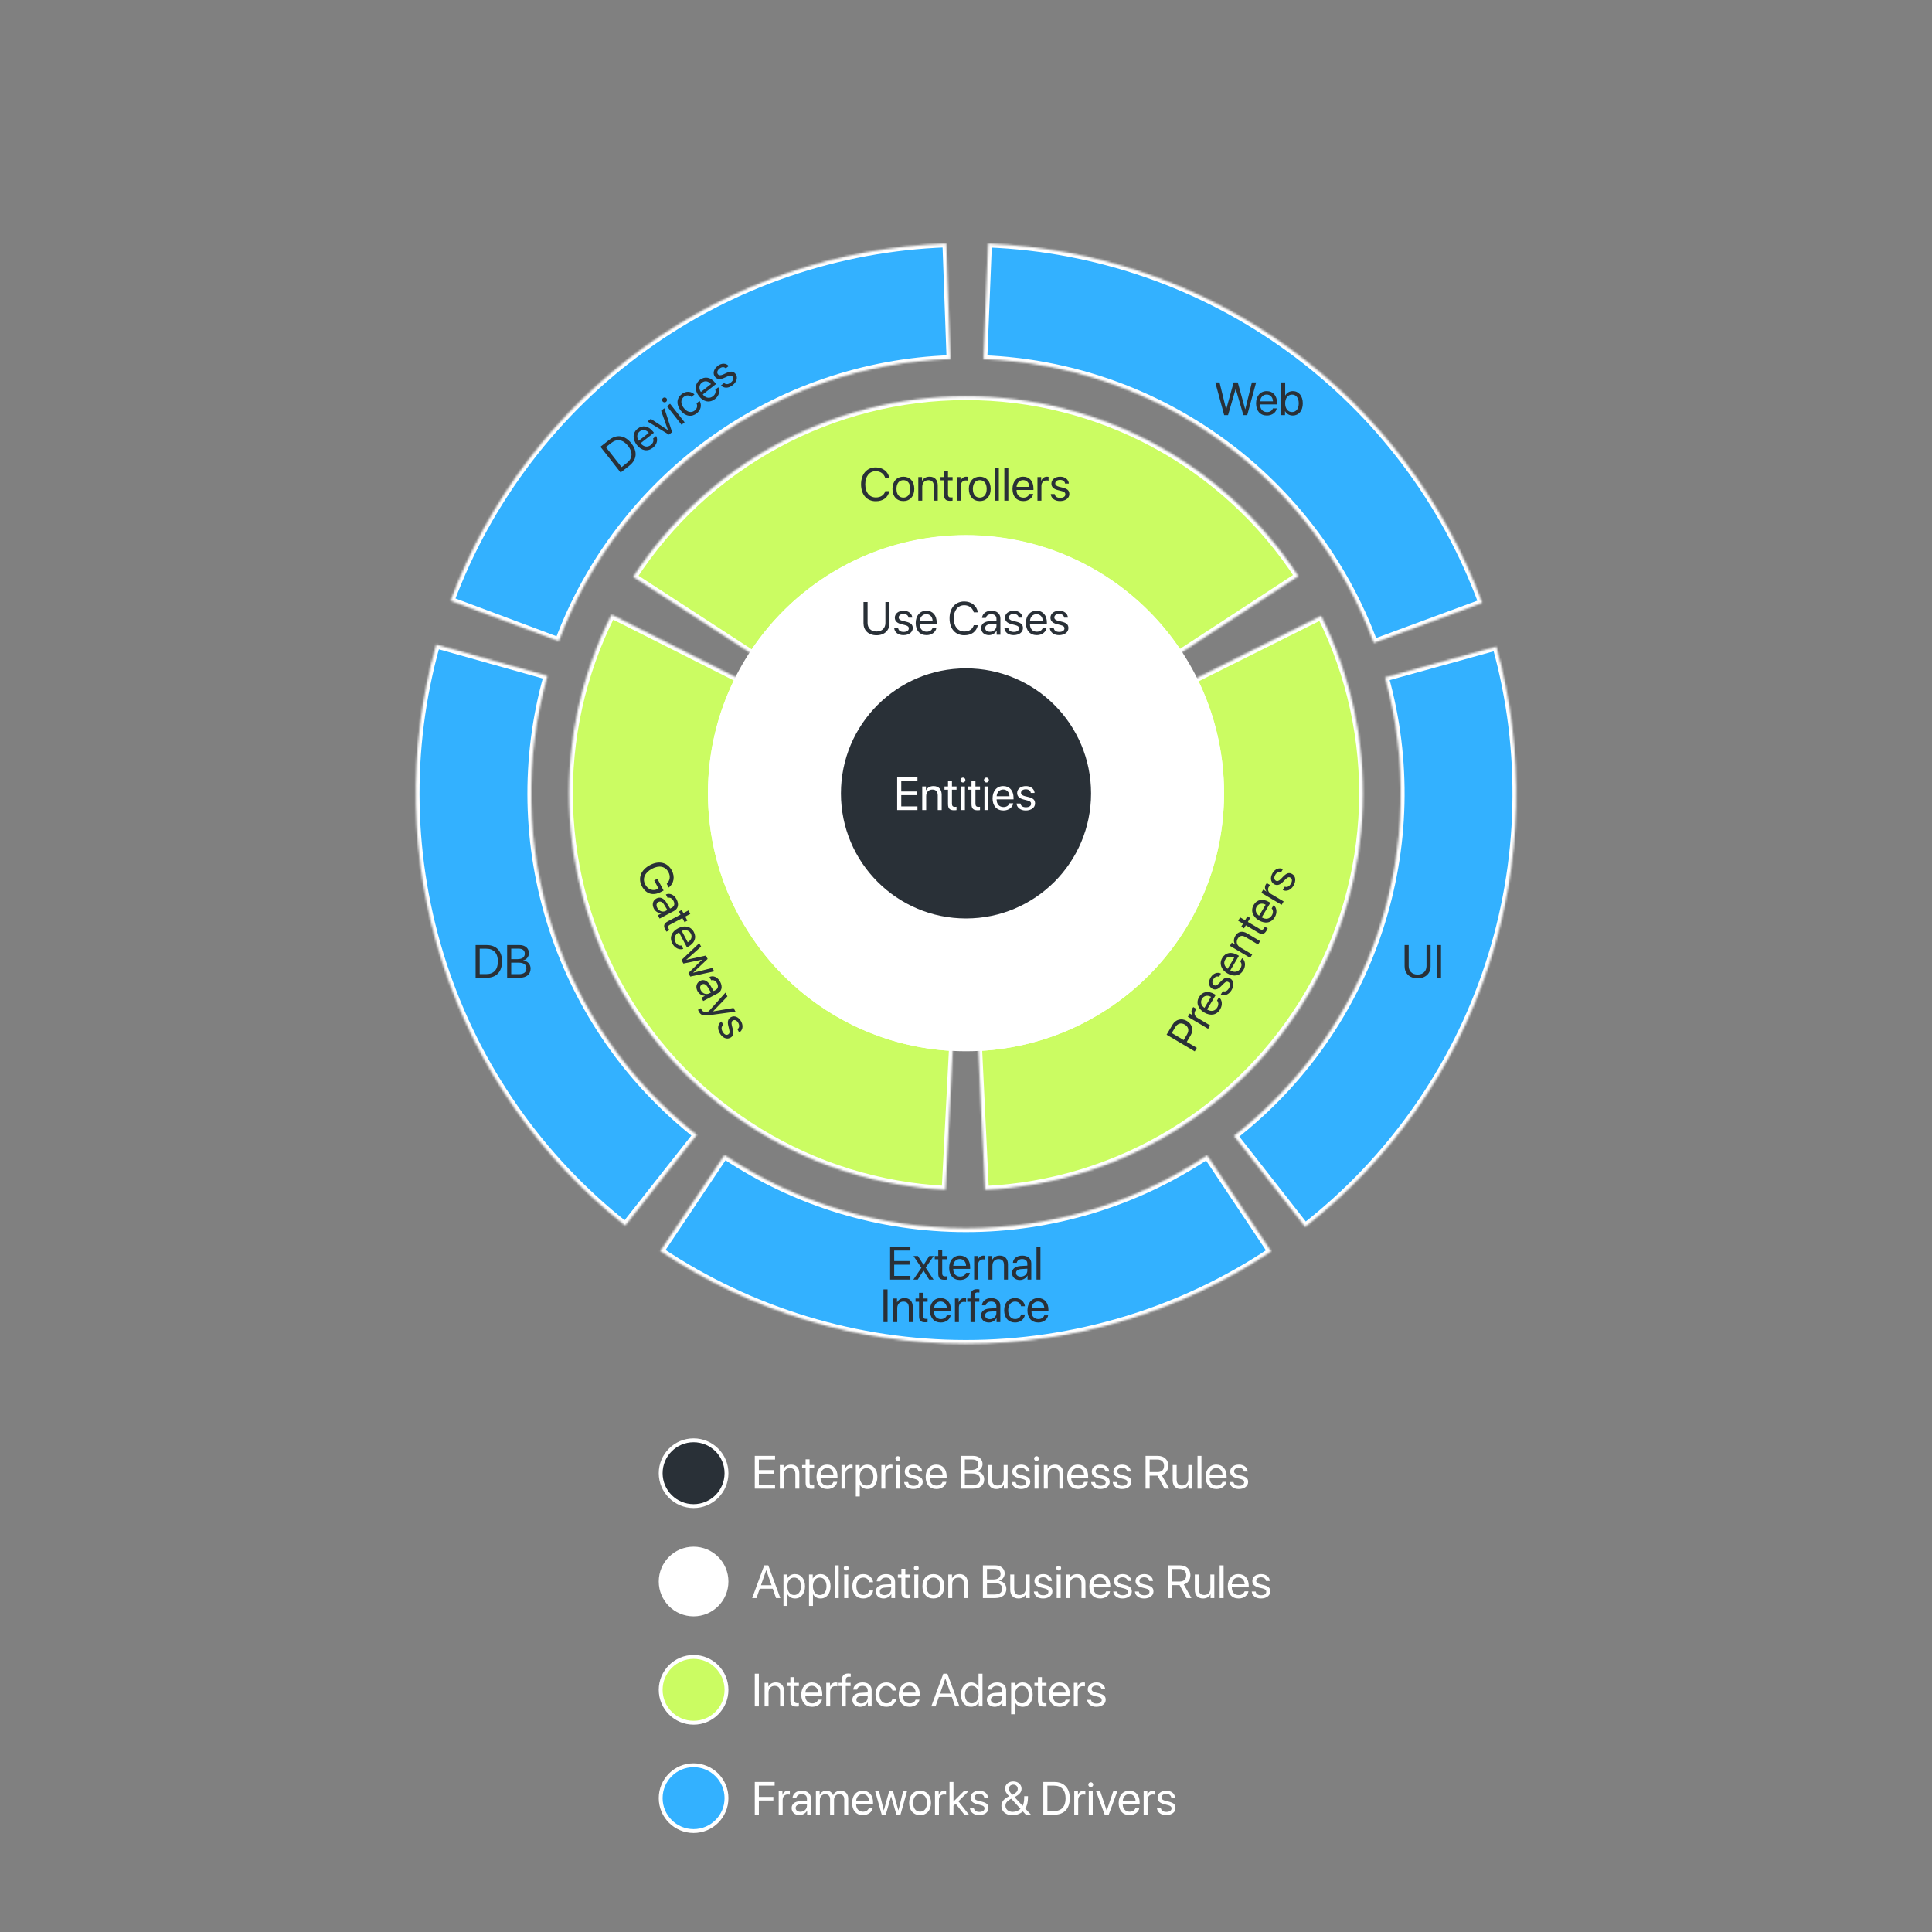 <?xml version="1.0" encoding="UTF-8"?> <svg xmlns="http://www.w3.org/2000/svg" width="1000" height="1000" viewBox="0 0 1000 1000" fill="none"><rect x="0" y="0" width="1000" height="1000" fill="#808080" stroke="none"/><mask id="path-1-inside-1_464_245" fill="white"><path d="M233.186 310.93C252.905 258.204 287.804 212.502 333.476 179.595C379.149 146.687 433.547 128.05 489.804 126.035L491.946 185.836C447.507 187.428 404.535 202.15 368.457 228.145C332.379 254.139 304.811 290.241 289.235 331.891L233.186 310.93Z"></path></mask><path d="M233.186 310.93C252.905 258.204 287.804 212.502 333.476 179.595C379.149 146.687 433.547 128.05 489.804 126.035L491.946 185.836C447.507 187.428 404.535 202.15 368.457 228.145C332.379 254.139 304.811 290.241 289.235 331.891L233.186 310.93Z" fill="#33B1FF" stroke="white" stroke-width="4" mask="url(#path-1-inside-1_464_245)"></path><mask id="path-2-inside-2_464_245" fill="white"><path d="M511.411 126.081C567.659 128.336 621.977 147.206 667.509 180.308C713.04 213.411 747.743 259.261 767.236 312.071L711.099 332.792C695.701 291.076 668.288 254.857 632.321 228.708C596.354 202.56 553.446 187.654 509.014 185.872L511.411 126.081Z"></path></mask><path d="M511.411 126.081C567.659 128.336 621.977 147.206 667.509 180.308C713.04 213.411 747.743 259.261 767.236 312.071L711.099 332.792C695.701 291.076 668.288 254.857 632.321 228.708C596.354 202.56 553.446 187.654 509.014 185.872L511.411 126.081Z" fill="#33B1FF" stroke="white" stroke-width="4" mask="url(#path-2-inside-2_464_245)"></path><mask id="path-3-inside-3_464_245" fill="white"><path d="M774.517 334.649C789.549 388.898 788.17 446.384 770.556 499.85C752.941 553.316 719.88 600.364 675.547 635.055L638.671 587.929C673.691 560.525 699.807 523.36 713.721 481.126C727.636 438.891 728.725 393.481 716.851 350.628L774.517 334.649Z"></path></mask><path d="M774.517 334.649C789.549 388.898 788.17 446.384 770.556 499.85C752.941 553.316 719.88 600.364 675.547 635.055L638.671 587.929C673.691 560.525 699.807 523.36 713.721 481.126C727.636 438.891 728.725 393.481 716.851 350.628L774.517 334.649Z" fill="#33B1FF" stroke="white" stroke-width="4" mask="url(#path-3-inside-3_464_245)"></path><mask id="path-4-inside-4_464_245" fill="white"><path d="M658.013 647.732C611.175 678.958 556.135 695.606 499.842 695.575C443.549 695.544 388.528 678.835 341.724 647.557L374.972 597.805C411.944 622.512 455.407 635.711 499.875 635.736C544.343 635.76 587.821 622.609 624.82 597.943L658.013 647.732Z"></path></mask><path d="M658.013 647.732C611.175 678.958 556.135 695.606 499.842 695.575C443.549 695.544 388.528 678.835 341.724 647.557L374.972 597.805C411.944 622.512 455.407 635.711 499.875 635.736C544.343 635.76 587.821 622.609 624.82 597.943L658.013 647.732Z" fill="#33B1FF" stroke="white" stroke-width="4" mask="url(#path-4-inside-4_464_245)"></path><mask id="path-5-inside-5_464_245" fill="white"><path d="M323.607 634.39C279.405 599.532 246.522 552.36 229.109 498.828C211.697 445.296 210.535 387.805 225.771 333.613L283.377 349.809C271.342 392.617 272.259 438.031 286.014 480.318C299.769 522.605 325.744 559.868 360.661 587.404L323.607 634.39Z"></path></mask><path d="M323.607 634.39C279.405 599.532 246.522 552.36 229.109 498.828C211.697 445.296 210.535 387.805 225.771 333.613L283.377 349.809C271.342 392.617 272.259 438.031 286.014 480.318C299.769 522.605 325.744 559.868 360.661 587.404L323.607 634.39Z" fill="#33B1FF" stroke="white" stroke-width="4" mask="url(#path-5-inside-5_464_245)"></path><mask id="path-6-inside-6_464_245" fill="white"><path d="M316.514 318.066C301.119 348.596 293.585 382.484 294.595 416.66C295.605 450.837 305.126 484.221 322.297 513.789C339.467 543.356 363.744 568.172 392.927 585.987C422.111 603.802 455.278 614.054 489.424 615.814L493.23 541.968C471.37 540.842 450.138 534.279 431.456 522.874C412.773 511.469 397.232 495.583 386.24 476.655C375.248 457.727 369.153 436.355 368.506 414.477C367.86 392.598 372.683 370.904 382.538 351.36L316.514 318.066Z"></path></mask><path d="M316.514 318.066C301.119 348.596 293.585 382.484 294.595 416.66C295.605 450.837 305.126 484.221 322.297 513.789C339.467 543.356 363.744 568.172 392.927 585.987C422.111 603.802 455.278 614.054 489.424 615.814L493.23 541.968C471.37 540.842 450.138 534.279 431.456 522.874C412.773 511.469 397.232 495.583 386.24 476.655C375.248 457.727 369.153 436.355 368.506 414.477C367.86 392.598 372.683 370.904 382.538 351.36L316.514 318.066Z" fill="#CBFC62" stroke="white" stroke-width="4" mask="url(#path-6-inside-6_464_245)"></path><mask id="path-7-inside-7_464_245" fill="white"><path d="M672.041 298.208C653.342 269.583 627.796 246.076 597.717 229.817C567.639 213.558 533.979 205.062 499.788 205.097C465.596 205.132 431.954 213.699 401.91 230.019C371.865 246.34 346.368 269.9 327.728 298.564L389.717 338.875C401.649 320.525 417.972 305.443 437.206 294.995C456.439 284.547 477.976 279.063 499.864 279.041C521.752 279.018 543.3 284.457 562.556 294.866C581.811 305.274 598.165 320.322 610.135 338.647L672.041 298.208Z"></path></mask><path d="M672.041 298.208C653.342 269.583 627.796 246.076 597.717 229.817C567.639 213.558 533.979 205.062 499.788 205.097C465.596 205.132 431.954 213.699 401.91 230.019C371.865 246.34 346.368 269.9 327.728 298.564L389.717 338.875C401.649 320.525 417.972 305.443 437.206 294.995C456.439 284.547 477.976 279.063 499.864 279.041C521.752 279.018 543.3 284.457 562.556 294.866C581.811 305.274 598.165 320.322 610.135 338.647L672.041 298.208Z" fill="#CBFC62" stroke="white" stroke-width="4" mask="url(#path-7-inside-7_464_245)"></path><mask id="path-8-inside-8_464_245" fill="white"><path d="M509.835 615.851C543.987 614.215 577.191 604.083 606.438 586.373C635.686 568.663 660.052 543.935 677.329 514.43C694.607 484.925 704.249 451.576 705.382 417.403C706.515 383.23 699.104 349.315 683.819 318.73L617.675 351.785C627.46 371.364 632.205 393.076 631.479 414.952C630.754 436.828 624.581 458.178 613.521 477.066C602.46 495.954 586.862 511.784 568.139 523.121C549.415 534.459 528.159 540.945 506.296 541.992L509.835 615.851Z"></path></mask><path d="M509.835 615.851C543.987 614.215 577.191 604.083 606.438 586.373C635.686 568.663 660.052 543.935 677.329 514.43C694.607 484.925 704.249 451.576 705.382 417.403C706.515 383.23 699.104 349.315 683.819 318.73L617.675 351.785C627.46 371.364 632.205 393.076 631.479 414.952C630.754 436.828 624.581 458.178 613.521 477.066C602.46 495.954 586.862 511.784 568.139 523.121C549.415 534.459 528.159 540.945 506.296 541.992L509.835 615.851Z" fill="#CBFC62" stroke="white" stroke-width="4" mask="url(#path-8-inside-8_464_245)"></path><circle cx="500.001" cy="410.538" r="132.58" fill="white" stroke="white" stroke-width="2"></circle><circle cx="500.001" cy="410.664" r="65.73" fill="#293037" stroke="white" stroke-width="2"></circle><path d="M474.872 417.387V419.288H464.377V402.348H474.872V404.25H466.491V409.685H474.438V411.564H466.491V417.387H474.872ZM477.349 419.288V407.079H479.275V409.028H479.322C480.003 407.713 481.306 406.868 483.196 406.868C485.872 406.868 487.422 408.594 487.422 411.364V419.288H485.379V411.728C485.379 409.756 484.452 408.676 482.574 408.676C480.648 408.676 479.392 410.038 479.392 412.104V419.288H477.349ZM490.685 404.133H492.728V407.079H495.099V408.758H492.728V416.013C492.728 417.128 493.198 417.633 494.243 417.633C494.477 417.633 494.947 417.598 495.088 417.574V419.288C494.841 419.347 494.278 419.382 493.796 419.382C491.554 419.382 490.685 418.467 490.685 416.119V408.758H488.866V407.079H490.685V404.133ZM497.389 419.288V407.079H499.431V419.288H497.389ZM498.41 405.025C497.717 405.025 497.142 404.45 497.142 403.757C497.142 403.053 497.717 402.489 498.41 402.489C499.114 402.489 499.69 403.053 499.69 403.757C499.69 404.45 499.114 405.025 498.41 405.025ZM502.848 404.133H504.89V407.079H507.262V408.758H504.89V416.013C504.89 417.128 505.36 417.633 506.405 417.633C506.639 417.633 507.109 417.598 507.25 417.574V419.288C507.003 419.347 506.44 419.382 505.958 419.382C503.716 419.382 502.848 418.467 502.848 416.119V408.758H501.028V407.079H502.848V404.133ZM509.551 419.288V407.079H511.593V419.288H509.551ZM510.572 405.025C509.879 405.025 509.304 404.45 509.304 403.757C509.304 403.053 509.879 402.489 510.572 402.489C511.276 402.489 511.852 403.053 511.852 403.757C511.852 404.45 511.276 405.025 510.572 405.025ZM519.247 408.641C517.334 408.641 515.996 410.108 515.867 412.139H522.499C522.452 410.096 521.173 408.641 519.247 408.641ZM522.452 415.79H524.46C524.108 417.927 522.041 419.5 519.377 419.5C515.878 419.5 513.753 417.07 513.753 413.231C513.753 409.439 515.913 406.868 519.283 406.868C522.581 406.868 524.612 409.263 524.612 412.961V413.736H515.855V413.853C515.855 416.189 517.228 417.727 519.424 417.727C520.973 417.727 522.112 416.94 522.452 415.79ZM526.467 410.449C526.467 408.359 528.334 406.868 531.022 406.868C533.546 406.868 535.401 408.371 535.495 410.437H533.546C533.405 409.263 532.454 408.535 530.952 408.535C529.461 408.535 528.475 409.275 528.475 410.343C528.475 411.188 529.12 411.752 530.506 412.104L532.396 412.562C534.861 413.184 535.753 414.076 535.753 415.872C535.753 417.997 533.746 419.5 530.893 419.5C528.216 419.5 526.35 418.044 526.139 415.884H528.181C528.404 417.152 529.367 417.833 531.022 417.833C532.677 417.833 533.699 417.128 533.699 416.025C533.699 415.156 533.194 414.686 531.82 414.323L529.672 413.771C527.524 413.219 526.467 412.116 526.467 410.449Z" fill="white"></path><path d="M449.061 311.588V322.447C449.061 325.006 450.74 326.861 453.675 326.861C456.61 326.861 458.288 325.006 458.288 322.447V311.588H460.402V322.588C460.402 326.204 457.878 328.81 453.675 328.81C449.472 328.81 446.948 326.204 446.948 322.588V311.588H449.061ZM463.16 319.689C463.16 317.599 465.027 316.108 467.715 316.108C470.239 316.108 472.094 317.611 472.188 319.677H470.239C470.098 318.503 469.147 317.775 467.645 317.775C466.154 317.775 465.168 318.515 465.168 319.583C465.168 320.428 465.813 320.992 467.199 321.344L469.089 321.802C471.554 322.424 472.446 323.316 472.446 325.112C472.446 327.237 470.439 328.74 467.586 328.74C464.91 328.74 463.043 327.284 462.832 325.124H464.874C465.097 326.392 466.06 327.073 467.715 327.073C469.371 327.073 470.392 326.368 470.392 325.265C470.392 324.396 469.887 323.926 468.514 323.563L466.365 323.011C464.217 322.459 463.16 321.356 463.16 319.689ZM479.466 317.881C477.553 317.881 476.215 319.348 476.085 321.379H482.718C482.671 319.336 481.392 317.881 479.466 317.881ZM482.671 325.03H484.679C484.327 327.167 482.26 328.74 479.596 328.74C476.097 328.74 473.972 326.31 473.972 322.471C473.972 318.679 476.132 316.108 479.502 316.108C482.8 316.108 484.831 318.503 484.831 322.201V322.976H476.074V323.093C476.074 325.429 477.447 326.967 479.643 326.967C481.192 326.967 482.331 326.18 482.671 325.03ZM499.118 328.81C494.446 328.81 491.488 325.417 491.488 320.052C491.488 314.734 494.481 311.307 499.118 311.307C502.804 311.307 505.61 313.549 506.15 316.93H504.014C503.474 314.711 501.537 313.255 499.118 313.255C495.808 313.255 493.659 315.932 493.659 320.052C493.659 324.208 495.784 326.861 499.13 326.861C501.619 326.861 503.403 325.664 504.014 323.598H506.15C505.375 326.943 502.863 328.81 499.118 328.81ZM512.36 327.002C514.286 327.002 515.765 325.652 515.765 323.891V322.893L512.501 323.093C510.858 323.199 509.918 323.926 509.918 325.077C509.918 326.239 510.893 327.002 512.36 327.002ZM511.902 328.74C509.472 328.74 507.841 327.272 507.841 325.077C507.841 322.987 509.449 321.672 512.266 321.508L515.765 321.309V320.287C515.765 318.796 514.779 317.904 513.088 317.904C511.515 317.904 510.529 318.644 510.271 319.841H508.298C508.439 317.728 510.247 316.108 513.135 316.108C516 316.108 517.807 317.658 517.807 320.088V328.528H515.87V326.427H515.823C515.096 327.824 513.546 328.74 511.902 328.74ZM520.19 319.689C520.19 317.599 522.057 316.108 524.745 316.108C527.269 316.108 529.124 317.611 529.218 319.677H527.269C527.128 318.503 526.178 317.775 524.675 317.775C523.184 317.775 522.198 318.515 522.198 319.583C522.198 320.428 522.844 320.992 524.229 321.344L526.119 321.802C528.584 322.424 529.476 323.316 529.476 325.112C529.476 327.237 527.469 328.74 524.616 328.74C521.94 328.74 520.073 327.284 519.862 325.124H521.904C522.127 326.392 523.09 327.073 524.745 327.073C526.401 327.073 527.422 326.368 527.422 325.265C527.422 324.396 526.917 323.926 525.544 323.563L523.395 323.011C521.247 322.459 520.19 321.356 520.19 319.689ZM536.497 317.881C534.583 317.881 533.245 319.348 533.116 321.379H539.748C539.701 319.336 538.422 317.881 536.497 317.881ZM539.701 325.03H541.709C541.357 327.167 539.291 328.74 536.626 328.74C533.127 328.74 531.002 326.31 531.002 322.471C531.002 318.679 533.163 316.108 536.532 316.108C539.831 316.108 541.861 318.503 541.861 322.201V322.976H533.104V323.093C533.104 325.429 534.477 326.967 536.673 326.967C538.222 326.967 539.361 326.18 539.701 325.03ZM543.716 319.689C543.716 317.599 545.583 316.108 548.271 316.108C550.795 316.108 552.65 317.611 552.744 319.677H550.795C550.654 318.503 549.703 317.775 548.201 317.775C546.71 317.775 545.724 318.515 545.724 319.583C545.724 320.428 546.369 320.992 547.755 321.344L549.645 321.802C552.11 322.424 553.002 323.316 553.002 325.112C553.002 327.237 550.995 328.74 548.142 328.74C545.465 328.74 543.599 327.284 543.388 325.124H545.43C545.653 326.392 546.616 327.073 548.271 327.073C549.926 327.073 550.948 326.368 550.948 325.265C550.948 324.396 550.443 323.926 549.069 323.563L546.921 323.011C544.773 322.459 543.716 321.356 543.716 319.689Z" fill="#293037"></path><path d="M453.32 259.431C448.648 259.431 445.689 256.038 445.689 250.673C445.689 245.355 448.683 241.927 453.32 241.927C457.006 241.927 459.812 244.169 460.352 247.55H458.215C457.675 245.332 455.738 243.876 453.32 243.876C450.01 243.876 447.861 246.553 447.861 250.673C447.861 254.829 449.986 257.482 453.332 257.482C455.821 257.482 457.605 256.285 458.215 254.218H460.352C459.577 257.564 457.065 259.431 453.32 259.431ZM467.595 259.36C464.214 259.36 461.937 256.93 461.937 253.044C461.937 249.147 464.214 246.729 467.595 246.729C470.964 246.729 473.242 249.147 473.242 253.044C473.242 256.93 470.964 259.36 467.595 259.36ZM467.595 257.564C469.755 257.564 471.164 255.921 471.164 253.044C471.164 250.168 469.755 248.525 467.595 248.525C465.435 248.525 464.015 250.168 464.015 253.044C464.015 255.921 465.435 257.564 467.595 257.564ZM475.308 259.149V246.94H477.233V248.889H477.28C477.961 247.574 479.264 246.729 481.154 246.729C483.831 246.729 485.38 248.454 485.38 251.225V259.149H483.338V251.589C483.338 249.617 482.41 248.536 480.532 248.536C478.607 248.536 477.351 249.898 477.351 251.964V259.149H475.308ZM488.644 243.993H490.687V246.94H493.058V248.619H490.687V255.874C490.687 256.989 491.156 257.494 492.201 257.494C492.436 257.494 492.905 257.458 493.046 257.435V259.149C492.8 259.208 492.236 259.243 491.755 259.243C489.513 259.243 488.644 258.327 488.644 255.979V248.619H486.824V246.94H488.644V243.993ZM495.242 259.149V246.94H497.167V248.936H497.214C497.613 247.586 498.74 246.729 500.172 246.729C500.524 246.729 500.83 246.787 500.994 246.811V248.795C500.83 248.736 500.395 248.677 499.902 248.677C498.317 248.677 497.284 249.816 497.284 251.542V259.149H495.242ZM507.134 259.36C503.753 259.36 501.475 256.93 501.475 253.044C501.475 249.147 503.753 246.729 507.134 246.729C510.503 246.729 512.78 249.147 512.78 253.044C512.78 256.93 510.503 259.36 507.134 259.36ZM507.134 257.564C509.294 257.564 510.702 255.921 510.702 253.044C510.702 250.168 509.294 248.525 507.134 248.525C504.974 248.525 503.553 250.168 503.553 253.044C503.553 255.921 504.974 257.564 507.134 257.564ZM514.952 259.149V242.209H516.995V259.149H514.952ZM519.859 259.149V242.209H521.902V259.149H519.859ZM529.556 248.501C527.642 248.501 526.304 249.969 526.175 252H532.808C532.761 249.957 531.481 248.501 529.556 248.501ZM532.761 255.651H534.768C534.416 257.787 532.35 259.36 529.685 259.36C526.187 259.36 524.062 256.93 524.062 253.091C524.062 249.3 526.222 246.729 529.591 246.729C532.89 246.729 534.921 249.123 534.921 252.821V253.596H526.163V253.714C526.163 256.05 527.537 257.588 529.732 257.588C531.282 257.588 532.42 256.801 532.761 255.651ZM536.987 259.149V246.94H538.912V248.936H538.959C539.358 247.586 540.485 246.729 541.918 246.729C542.27 246.729 542.575 246.787 542.739 246.811V248.795C542.575 248.736 542.141 248.677 541.648 248.677C540.063 248.677 539.03 249.816 539.03 251.542V259.149H536.987ZM544.195 250.309C544.195 248.22 546.062 246.729 548.75 246.729C551.274 246.729 553.129 248.231 553.223 250.297H551.274C551.133 249.123 550.182 248.396 548.679 248.396C547.189 248.396 546.202 249.135 546.202 250.203C546.202 251.049 546.848 251.612 548.233 251.964L550.123 252.422C552.589 253.044 553.481 253.937 553.481 255.733C553.481 257.858 551.473 259.36 548.621 259.36C545.944 259.36 544.078 257.905 543.866 255.744H545.909C546.132 257.012 547.095 257.693 548.75 257.693C550.405 257.693 551.426 256.989 551.426 255.885C551.426 255.017 550.922 254.547 549.548 254.183L547.4 253.631C545.252 253.08 544.195 251.976 544.195 250.309Z" fill="#293037"></path><path d="M471.218 660.412V662.314H460.723V645.374H471.218V647.276H462.836V652.711H470.784V654.589H462.836V660.412H471.218ZM478.015 657.665H477.968L475.022 662.314H472.756L476.912 656.209L472.827 650.105H475.104L478.039 654.683H478.086L480.985 650.105H483.263L479.142 656.127L483.204 662.314H480.938L478.015 657.665ZM485.646 647.158H487.689V650.105H490.06V651.784H487.689V659.039C487.689 660.154 488.158 660.659 489.203 660.659C489.438 660.659 489.907 660.623 490.048 660.6V662.314C489.802 662.373 489.238 662.408 488.757 662.408C486.515 662.408 485.646 661.492 485.646 659.144V651.784H483.826V650.105H485.646V647.158ZM496.787 651.666C494.873 651.666 493.535 653.134 493.406 655.165H500.039C499.992 653.122 498.712 651.666 496.787 651.666ZM499.992 658.816H501.999C501.647 660.952 499.581 662.525 496.916 662.525C493.417 662.525 491.293 660.095 491.293 656.256C491.293 652.465 493.453 649.894 496.822 649.894C500.121 649.894 502.152 652.288 502.152 655.986V656.761H493.394V656.879C493.394 659.215 494.768 660.753 496.963 660.753C498.512 660.753 499.651 659.966 499.992 658.816ZM504.218 662.314V650.105H506.143V652.101H506.19C506.589 650.751 507.716 649.894 509.148 649.894C509.5 649.894 509.806 649.952 509.97 649.976V651.96C509.806 651.901 509.371 651.842 508.878 651.842C507.293 651.842 506.26 652.981 506.26 654.707V662.314H504.218ZM511.637 662.314V650.105H513.562V652.054H513.609C514.29 650.739 515.593 649.894 517.483 649.894C520.16 649.894 521.709 651.619 521.709 654.39V662.314H519.667V654.754C519.667 652.782 518.739 651.702 516.861 651.702C514.936 651.702 513.68 653.063 513.68 655.129V662.314H511.637ZM528.342 660.788C530.268 660.788 531.747 659.438 531.747 657.677V656.679L528.483 656.879C526.84 656.984 525.9 657.712 525.9 658.863C525.9 660.025 526.875 660.788 528.342 660.788ZM527.884 662.525C525.454 662.525 523.823 661.058 523.823 658.863C523.823 656.773 525.431 655.458 528.248 655.294L531.747 655.094V654.073C531.747 652.582 530.761 651.69 529.07 651.69C527.497 651.69 526.511 652.429 526.253 653.627H524.28C524.421 651.514 526.229 649.894 529.117 649.894C531.981 649.894 533.789 651.443 533.789 653.873V662.314H531.852V660.213H531.805C531.078 661.61 529.528 662.525 527.884 662.525ZM536.489 662.314V645.374H538.532V662.314H536.489ZM459.397 684.314H457.284V667.374H459.397V684.314ZM462.367 684.314V672.105H464.292V674.054H464.339C465.02 672.739 466.323 671.894 468.213 671.894C470.89 671.894 472.439 673.619 472.439 676.39V684.314H470.396V676.754C470.396 674.782 469.469 673.702 467.591 673.702C465.665 673.702 464.409 675.063 464.409 677.129V684.314H462.367ZM475.703 669.158H477.745V672.105H480.117V673.784H477.745V681.039C477.745 682.154 478.215 682.659 479.26 682.659C479.495 682.659 479.964 682.623 480.105 682.6V684.314C479.858 684.373 479.295 684.408 478.814 684.408C476.571 684.408 475.703 683.492 475.703 681.144V673.784H473.883V672.105H475.703V669.158ZM486.843 673.666C484.93 673.666 483.592 675.134 483.462 677.165H490.095C490.048 675.122 488.769 673.666 486.843 673.666ZM490.048 680.816H492.056C491.704 682.952 489.637 684.525 486.973 684.525C483.474 684.525 481.349 682.095 481.349 678.256C481.349 674.465 483.509 671.894 486.879 671.894C490.177 671.894 492.208 674.288 492.208 677.986V678.761H483.451V678.879C483.451 681.215 484.824 682.753 487.019 682.753C488.569 682.753 489.708 681.966 490.048 680.816ZM494.274 684.314V672.105H496.2V674.101H496.247C496.646 672.751 497.773 671.894 499.205 671.894C499.557 671.894 499.862 671.952 500.027 671.976V673.96C499.862 673.901 499.428 673.842 498.935 673.842C497.35 673.842 496.317 674.981 496.317 676.707V684.314H494.274ZM502.351 684.314V673.784H500.649V672.105H502.351V670.743C502.351 668.395 503.443 667.28 505.697 667.28C506.155 667.28 506.648 667.327 506.941 667.374V669.029C506.695 668.994 506.354 668.959 506.014 668.959C504.91 668.959 504.382 669.546 504.382 670.755V672.105H506.883V673.784H504.394V684.314H502.351ZM512.318 682.788C514.243 682.788 515.722 681.438 515.722 679.677V678.679L512.459 678.879C510.815 678.984 509.876 679.712 509.876 680.863C509.876 682.025 510.851 682.788 512.318 682.788ZM511.86 684.525C509.43 684.525 507.798 683.058 507.798 680.863C507.798 678.773 509.407 677.458 512.224 677.294L515.722 677.094V676.073C515.722 674.582 514.736 673.69 513.046 673.69C511.473 673.69 510.487 674.429 510.228 675.627H508.256C508.397 673.514 510.205 671.894 513.093 671.894C515.957 671.894 517.765 673.443 517.765 675.873V684.314H515.828V682.213H515.781C515.053 683.61 513.504 684.525 511.86 684.525ZM530.502 676.108H528.507C528.213 674.782 527.18 673.69 525.384 673.69C523.271 673.69 521.839 675.439 521.839 678.209C521.839 681.05 523.294 682.729 525.407 682.729C527.074 682.729 528.166 681.849 528.518 680.381H530.526C530.209 682.811 528.166 684.525 525.396 684.525C522.015 684.525 519.761 682.142 519.761 678.209C519.761 674.359 522.003 671.894 525.372 671.894C528.424 671.894 530.244 673.913 530.502 676.108ZM537.299 673.666C535.386 673.666 534.048 675.134 533.918 677.165H540.551C540.504 675.122 539.225 673.666 537.299 673.666ZM540.504 680.816H542.512C542.16 682.952 540.093 684.525 537.429 684.525C533.93 684.525 531.805 682.095 531.805 678.256C531.805 674.465 533.965 671.894 537.335 671.894C540.633 671.894 542.664 674.288 542.664 677.986V678.761H533.907V678.879C533.907 681.215 535.28 682.753 537.476 682.753C539.025 682.753 540.164 681.966 540.504 680.816Z" fill="#293037"></path><path d="M603.825 535.542L606.909 530.341C608.532 527.605 611.594 526.814 614.351 528.449C617.118 530.09 617.89 533.182 616.268 535.919L614.274 539.281L619.474 542.365L618.396 544.182L603.825 535.542ZM606.519 534.682L612.658 538.323L614.383 535.415C615.616 533.335 615.182 531.467 613.243 530.317C611.314 529.173 609.483 529.684 608.243 531.774L606.519 534.682ZM625.324 532.5L614.823 526.272L615.805 524.616L617.521 525.634L617.545 525.594C616.588 524.562 616.426 523.155 617.156 521.924C617.336 521.621 617.542 521.388 617.646 521.259L619.352 522.271C619.218 522.382 618.946 522.726 618.695 523.15C617.886 524.513 618.339 525.982 619.823 526.863L626.366 530.743L625.324 532.5ZM622.148 516.981C621.172 518.627 621.751 520.527 623.432 521.674L626.816 515.969C625.035 514.967 623.13 515.325 622.148 516.981ZM629.932 517.872L630.956 516.145C632.614 517.538 632.913 520.117 631.554 522.409C629.769 525.418 626.595 526.006 623.294 524.048C620.032 522.114 618.923 518.945 620.641 516.047C622.324 513.21 625.42 512.684 628.6 514.571L629.267 514.966L624.8 522.498L624.901 522.558C626.91 523.75 628.933 523.353 630.053 521.465C630.844 520.132 630.748 518.751 629.932 517.872ZM627.386 511.694C625.588 510.628 625.258 508.262 626.629 505.95C627.917 503.779 630.156 502.95 631.981 503.923L630.987 505.599C629.905 505.121 628.794 505.568 628.027 506.86C627.267 508.143 627.4 509.368 628.319 509.913C629.046 510.344 629.86 510.076 630.869 509.065L632.227 507.672C634.02 505.869 635.242 505.557 636.787 506.473C638.615 507.557 638.883 510.05 637.428 512.504C636.063 514.806 633.859 515.669 631.893 514.749L632.935 512.992C634.139 513.447 635.216 512.966 636.06 511.543C636.905 510.119 636.82 508.881 635.871 508.318C635.123 507.875 634.462 508.07 633.448 509.065L631.878 510.632C630.308 512.198 628.82 512.544 627.386 511.694ZM634.148 496.746C633.172 498.392 633.752 500.292 635.433 501.439L638.816 495.734C637.035 494.732 635.13 495.09 634.148 496.746ZM641.932 497.637L642.956 495.91C644.614 497.303 644.914 499.882 643.554 502.174C641.77 505.183 638.596 505.771 635.294 503.813C632.032 501.879 630.923 498.71 632.642 495.812C634.324 492.975 637.42 492.449 640.601 494.336L641.267 494.731L636.8 502.263L636.901 502.323C638.91 503.515 640.934 503.118 642.053 501.23C642.844 499.897 642.748 498.516 641.932 497.637ZM647.097 495.786L636.596 489.558L637.578 487.902L639.254 488.896L639.278 488.856C638.494 487.6 638.432 486.048 639.396 484.422C640.762 482.12 643.036 481.667 645.419 483.081L652.235 487.123L651.193 488.879L644.69 485.023C642.994 484.017 641.592 484.264 640.634 485.879C639.652 487.535 640.182 489.31 641.959 490.364L648.139 494.029L647.097 495.786ZM640.864 476.585L641.906 474.828L644.44 476.331L645.65 474.291L647.094 475.148L645.884 477.187L652.124 480.888C653.084 481.457 653.757 481.31 654.29 480.412C654.41 480.21 654.619 479.788 654.671 479.655L656.145 480.529C656.07 480.771 655.813 481.274 655.567 481.688C654.424 483.616 653.193 483.896 651.173 482.699L644.842 478.944L643.914 480.509L642.47 479.653L643.398 478.088L640.864 476.585ZM650.424 469.302C649.448 470.948 650.028 472.847 651.709 473.994L655.092 468.289C653.311 467.288 651.406 467.646 650.424 469.302ZM658.208 470.192L659.232 468.465C660.89 469.858 661.189 472.438 659.83 474.73C658.046 477.739 654.872 478.327 651.57 476.369C648.308 474.435 647.199 471.265 648.917 468.367C650.6 465.53 653.696 465.005 656.877 466.891L657.543 467.286L653.076 474.819L653.177 474.879C655.186 476.07 657.21 475.673 658.329 473.785C659.12 472.452 659.024 471.072 658.208 470.192ZM663.373 468.342L652.872 462.114L653.854 460.458L655.57 461.476L655.594 461.435C654.637 460.404 654.474 458.997 655.205 457.765C655.385 457.462 655.591 457.23 655.695 457.1L657.401 458.112C657.267 458.224 656.995 458.567 656.743 458.991C655.935 460.355 656.388 461.824 657.872 462.704L664.415 466.585L663.373 468.342ZM659.446 457.633C657.649 456.567 657.319 454.201 658.69 451.889C659.978 449.718 662.216 448.889 664.041 449.862L663.047 451.538C661.966 451.06 660.855 451.507 660.088 452.799C659.328 454.082 659.461 455.307 660.38 455.852C661.107 456.283 661.921 456.015 662.93 455.004L664.288 453.611C666.081 451.808 667.303 451.496 668.848 452.412C670.676 453.496 670.944 455.989 669.489 458.443C668.124 460.745 665.92 461.608 663.954 460.688L664.996 458.931C666.2 459.386 667.277 458.905 668.121 457.481C668.965 456.058 668.881 454.82 667.931 454.257C667.184 453.814 666.523 454.009 665.509 455.004L663.939 456.571C662.368 458.137 660.88 458.483 659.446 457.633Z" fill="#293037"></path><path d="M342.06 461.689C338.013 463.83 334.37 462.742 332.257 458.747C330.045 454.565 331.68 450.274 336.443 447.754C341.123 445.279 345.512 446.371 347.73 450.563C349.442 453.801 348.823 457.276 346.141 459.411L345.104 457.45C346.798 455.757 347.121 453.581 346.007 451.474C344.377 448.392 341.174 447.709 337.469 449.669C333.702 451.661 332.366 454.785 333.98 457.836C335.385 460.492 338.073 461.408 340.585 460.079L340.854 459.937L338.621 455.713L340.26 454.846L343.482 460.937L342.06 461.689ZM340.216 469.929C341.116 471.631 343.001 472.307 344.558 471.484L345.44 471.017L343.738 468.226C342.876 466.822 341.794 466.332 340.777 466.87C339.749 467.414 339.53 468.632 340.216 469.929ZM338.466 470.336C337.33 468.188 337.865 466.06 339.805 465.033C341.652 464.056 343.567 464.863 345.029 467.277L346.841 470.276L347.744 469.799C349.062 469.102 349.389 467.813 348.599 466.319C347.864 464.928 346.749 464.402 345.57 464.734L344.647 462.99C346.581 462.127 348.859 462.968 350.209 465.52C351.548 468.052 351.023 470.375 348.875 471.511L341.414 475.457L340.508 473.745L342.366 472.763L342.344 472.721C340.769 472.731 339.235 471.789 338.466 470.336ZM356.331 471.246L357.286 473.052L354.682 474.43L355.79 476.526L354.306 477.311L353.198 475.214L346.785 478.606C345.799 479.128 345.572 479.779 346.061 480.702C346.17 480.91 346.421 481.309 346.508 481.422L344.993 482.224C344.825 482.033 344.531 481.551 344.306 481.126C343.257 479.144 343.661 477.948 345.736 476.85L352.243 473.409L351.392 471.8L352.876 471.015L353.727 472.624L356.331 471.246ZM357.555 483.202C356.661 481.51 354.738 481.014 352.882 481.849L355.983 487.712C357.767 486.716 358.455 484.904 357.555 483.202ZM352.734 489.378L353.672 491.152C351.619 491.84 349.262 490.749 348.017 488.393C346.381 485.301 347.536 482.286 350.929 480.491C354.281 478.719 357.563 479.426 359.139 482.404C360.681 485.32 359.513 488.235 356.245 489.964L355.56 490.327L351.465 482.585L351.361 482.64C349.296 483.732 348.579 485.665 349.605 487.606C350.33 488.976 351.558 489.614 352.734 489.378ZM369.671 502.77L357.287 505.469L356.315 503.632L363.379 496.775L363.357 496.734L353.719 498.724L352.748 496.887L361.943 488.159L362.893 489.954L355.255 496.756L355.277 496.797L365.346 494.593L366.268 496.336L358.784 503.429L358.806 503.47L368.727 500.985L369.671 502.77ZM362.785 512.601C363.685 514.303 365.57 514.979 367.127 514.156L368.009 513.689L366.307 510.897C365.445 509.494 364.363 509.004 363.346 509.542C362.318 510.085 362.099 511.303 362.785 512.601ZM361.035 513.008C359.899 510.86 360.433 508.732 362.374 507.705C364.221 506.728 366.135 507.535 367.598 509.949L369.41 512.948L370.313 512.471C371.631 511.774 371.958 510.485 371.168 508.99C370.433 507.6 369.318 507.074 368.138 507.405L367.216 505.662C369.15 504.799 371.428 505.639 372.778 508.192C374.117 510.724 373.592 513.047 371.444 514.183L363.983 518.129L363.077 516.417L364.935 515.435L364.913 515.393C363.338 515.403 361.804 514.461 361.035 513.008ZM361.631 523.45C361.516 523.232 361.344 522.858 361.282 522.639L362.797 521.838C362.86 522.057 362.997 522.342 363.118 522.571C363.651 523.577 364.435 523.88 365.91 523.631L366.799 523.479L375.494 513.781L376.515 515.711L369.109 523.453L369.126 523.484L379.693 521.719L380.698 523.618L366.903 525.483C363.892 525.893 362.663 525.401 361.631 523.45ZM378.378 526.439C380.225 525.462 382.416 526.415 383.672 528.791C384.853 531.022 384.391 533.365 382.609 534.414L381.698 532.691C382.67 532.018 382.868 530.837 382.166 529.508C381.469 528.19 380.354 527.664 379.41 528.164C378.663 528.559 378.466 529.393 378.803 530.783L379.282 532.667C379.884 535.137 379.513 536.343 377.925 537.183C376.047 538.176 373.78 537.104 372.446 534.583C371.195 532.217 371.609 529.886 373.419 528.689L374.374 530.495C373.358 531.285 373.206 532.454 373.98 533.918C374.754 535.381 375.854 535.954 376.83 535.438C377.597 535.032 377.777 534.366 377.456 532.982L376.939 530.825C376.423 528.668 376.904 527.218 378.378 526.439Z" fill="#293037"></path><path d="M246.174 489.151H251.868C256.892 489.151 259.862 492.285 259.862 497.615C259.862 502.956 256.904 506.091 251.868 506.091H246.174V489.151ZM248.287 491.053V504.189H251.727C255.566 504.189 257.702 501.841 257.702 497.638C257.702 493.401 255.578 491.053 251.727 491.053H248.287ZM268.89 506.091H262.492V489.151H268.914C271.813 489.151 273.774 490.841 273.774 493.377C273.774 495.138 272.482 496.781 270.851 497.075V497.169C273.151 497.462 274.631 499.082 274.631 501.336C274.631 504.318 272.494 506.091 268.89 506.091ZM264.605 491.017V496.453H267.775C270.275 496.453 271.637 495.455 271.637 493.624C271.637 491.945 270.487 491.017 268.432 491.017H264.605ZM264.605 504.224H268.573C271.121 504.224 272.459 503.191 272.459 501.231C272.459 499.27 271.074 498.272 268.374 498.272H264.605V504.224Z" fill="#293037"></path><path d="M729.134 489.151V500.01C729.134 502.569 730.813 504.424 733.748 504.424C736.683 504.424 738.361 502.569 738.361 500.01V489.151H740.474V500.151C740.474 503.766 737.95 506.373 733.748 506.373C729.545 506.373 727.021 503.766 727.021 500.151V489.151H729.134ZM745.874 506.091H743.761V489.151H745.874V506.091Z" fill="#293037"></path><path d="M639.537 201.432L635.627 214.874H633.632L629.018 197.934H631.225L634.618 211.763H634.712L638.527 197.934H640.664L644.479 211.763H644.573L647.965 197.934H650.172L645.559 214.874H643.563L639.654 201.432H639.537ZM655.631 204.226C653.718 204.226 652.379 205.693 652.25 207.724H658.883C658.836 205.682 657.557 204.226 655.631 204.226ZM658.836 211.375H660.844C660.491 213.512 658.425 215.085 655.76 215.085C652.262 215.085 650.137 212.655 650.137 208.816C650.137 205.024 652.297 202.453 655.667 202.453C658.965 202.453 660.996 204.848 660.996 208.546V209.321H652.239V209.438C652.239 211.774 653.612 213.312 655.807 213.312C657.357 213.312 658.496 212.526 658.836 211.375ZM669.132 215.085C667.347 215.085 665.95 214.216 665.164 212.807H665.117V214.874H663.168V197.934H665.211V204.707H665.258C666.021 203.31 667.441 202.453 669.167 202.453C672.243 202.453 674.32 204.942 674.32 208.769C674.32 212.608 672.254 215.085 669.132 215.085ZM668.732 204.249C666.666 204.249 665.199 206.057 665.199 208.769C665.199 211.493 666.666 213.289 668.732 213.289C670.893 213.289 672.231 211.563 672.231 208.769C672.231 205.999 670.893 204.249 668.732 204.249Z" fill="#293037"></path><path d="M310.783 231.247L315.263 227.733C319.216 224.632 323.488 225.266 326.777 229.459C330.073 233.662 329.68 237.954 325.717 241.062L321.237 244.576L310.783 231.247ZM313.619 231.439L321.726 241.776L324.432 239.653C327.453 237.284 327.685 234.118 325.092 230.811C322.476 227.476 319.355 226.94 316.325 229.316L313.619 231.439ZM331.108 223.302C329.602 224.483 329.455 226.464 330.607 228.141L335.826 224.048C334.528 222.47 332.623 222.114 331.108 223.302ZM338.042 226.95L339.622 225.711C340.663 227.61 340.008 230.122 337.911 231.767C335.158 233.926 331.987 233.325 329.618 230.305C327.278 227.321 327.391 223.965 330.042 221.886C332.638 219.85 335.713 220.481 337.996 223.391L338.474 224L331.583 229.405L331.655 229.497C333.097 231.335 335.127 231.698 336.854 230.343C338.073 229.387 338.484 228.065 338.042 226.95ZM343.871 211.308L347.877 223.682L346.233 224.972L335.16 218.14L336.851 216.814L345.696 222.632L345.733 222.604L342.199 212.619L343.871 211.308ZM352.754 219.857L345.22 210.25L346.827 208.99L354.362 218.596L352.754 219.857ZM344.756 208.003C344.211 208.431 343.403 208.333 342.975 207.788C342.541 207.234 342.646 206.435 343.191 206.008C343.745 205.573 344.545 205.662 344.98 206.216C345.407 206.761 345.31 207.569 344.756 208.003ZM359.449 204.177L357.879 205.409C356.829 204.546 355.343 204.325 353.929 205.433C352.267 206.737 352.219 208.998 353.929 211.178C355.682 213.413 357.864 213.836 359.526 212.531C360.838 211.503 361.154 210.136 360.525 208.764L362.105 207.525C363.355 209.633 362.806 212.242 360.626 213.952C357.965 216.038 354.721 215.554 352.294 212.46C349.918 209.43 350.161 206.106 352.812 204.027C355.213 202.144 357.891 202.609 359.449 204.177ZM363.291 198.061C361.785 199.242 361.638 201.223 362.789 202.9L368.008 198.807C366.711 197.229 364.806 196.873 363.291 198.061ZM370.225 201.709L371.804 200.47C372.846 202.369 372.191 204.881 370.094 206.526C367.341 208.685 364.169 208.084 361.8 205.064C359.46 202.08 359.573 198.724 362.224 196.645C364.82 194.609 367.896 195.24 370.178 198.15L370.656 198.759L363.765 204.164L363.838 204.256C365.28 206.095 367.309 206.457 369.037 205.102C370.256 204.146 370.667 202.824 370.225 201.709ZM370.087 195.028C368.798 193.384 369.346 191.059 371.462 189.4C373.448 187.842 375.835 187.88 377.184 189.448L375.65 190.65C374.815 189.814 373.617 189.828 372.435 190.755C371.262 191.675 370.942 192.866 371.602 193.706C372.123 194.371 372.979 194.416 374.286 193.839L376.056 193.032C378.38 192.001 379.633 192.152 380.741 193.565C382.052 195.237 381.4 197.658 379.156 199.419C377.049 201.071 374.682 201.077 373.183 199.508L374.79 198.247C375.748 199.107 376.926 199.049 378.228 198.028C379.531 197.006 379.9 195.821 379.219 194.953C378.683 194.27 377.996 194.212 376.69 194.773L374.659 195.665C372.628 196.556 371.116 196.34 370.087 195.028Z" fill="#293037"></path><circle cx="359" cy="762.523" r="17.032" fill="#293037" stroke="white" stroke-width="2"></circle><circle cx="359" cy="874.65" r="17.032" fill="#CBFC62" stroke="white" stroke-width="2"></circle><circle cx="359" cy="818.587" r="17.032" fill="white" stroke="white" stroke-width="2"></circle><circle cx="359" cy="930.714" r="17.032" fill="#33B1FF" stroke="white" stroke-width="2"></circle><path d="M401.17 768.595V770.497H390.675V753.557H401.17V755.459H392.788V760.894H400.736V762.772H392.788V768.595H401.17ZM403.647 770.497V758.288H405.573V760.237H405.62C406.3 758.922 407.604 758.077 409.494 758.077C412.17 758.077 413.72 759.802 413.72 762.573V770.497H411.677V762.937C411.677 760.964 410.75 759.884 408.871 759.884C406.946 759.884 405.69 761.246 405.69 763.312V770.497H403.647ZM416.983 755.341H419.026V758.288H421.397V759.967H419.026V767.222C419.026 768.337 419.496 768.842 420.54 768.842C420.775 768.842 421.245 768.806 421.386 768.783V770.497C421.139 770.556 420.576 770.591 420.094 770.591C417.852 770.591 416.983 769.675 416.983 767.327V759.967H415.164V758.288H416.983V755.341ZM428.124 759.849C426.21 759.849 424.872 761.317 424.743 763.348H431.376C431.329 761.305 430.049 759.849 428.124 759.849ZM431.329 766.998H433.336C432.984 769.135 430.918 770.708 428.253 770.708C424.755 770.708 422.63 768.278 422.63 764.439C422.63 760.647 424.79 758.077 428.159 758.077C431.458 758.077 433.489 760.471 433.489 764.169V764.944H424.731V765.061C424.731 767.398 426.105 768.935 428.3 768.935C429.85 768.935 430.988 768.149 431.329 766.998ZM435.555 770.497V758.288H437.48V760.284H437.527C437.926 758.933 439.053 758.077 440.486 758.077C440.838 758.077 441.143 758.135 441.307 758.159V760.143C441.143 760.084 440.709 760.025 440.216 760.025C438.631 760.025 437.598 761.164 437.598 762.89V770.497H435.555ZM448.903 758.077C452.014 758.077 454.127 760.565 454.127 764.392C454.127 768.219 452.025 770.708 448.95 770.708C447.201 770.708 445.792 769.851 445.064 768.513H445.017V774.57H442.974V758.288H444.911V760.354H444.958C445.71 758.98 447.13 758.077 448.903 758.077ZM448.504 768.912C450.675 768.912 452.037 767.163 452.037 764.392C452.037 761.634 450.675 759.873 448.504 759.873C446.414 759.873 445.005 761.681 445.005 764.392C445.005 767.116 446.414 768.912 448.504 768.912ZM456.193 770.497V758.288H458.118V760.284H458.165C458.564 758.933 459.691 758.077 461.124 758.077C461.476 758.077 461.781 758.135 461.945 758.159V760.143C461.781 760.084 461.347 760.025 460.854 760.025C459.269 760.025 458.236 761.164 458.236 762.89V770.497H456.193ZM463.718 770.497V758.288H465.761V770.497H463.718ZM464.739 756.233C464.047 756.233 463.471 755.658 463.471 754.966C463.471 754.261 464.047 753.698 464.739 753.698C465.444 753.698 466.019 754.261 466.019 754.966C466.019 755.658 465.444 756.233 464.739 756.233ZM468.308 761.657C468.308 759.567 470.175 758.077 472.863 758.077C475.387 758.077 477.242 759.579 477.336 761.645H475.387C475.246 760.471 474.295 759.744 472.793 759.744C471.302 759.744 470.316 760.483 470.316 761.551C470.316 762.397 470.961 762.96 472.346 763.312L474.236 763.77C476.702 764.392 477.594 765.285 477.594 767.081C477.594 769.205 475.587 770.708 472.734 770.708C470.057 770.708 468.191 769.252 467.979 767.092H470.022C470.245 768.36 471.208 769.041 472.863 769.041C474.518 769.041 475.54 768.337 475.54 767.233C475.54 766.365 475.035 765.895 473.661 765.531L471.513 764.979C469.365 764.428 468.308 763.324 468.308 761.657ZM484.614 759.849C482.701 759.849 481.362 761.317 481.233 763.348H487.866C487.819 761.305 486.539 759.849 484.614 759.849ZM487.819 766.998H489.826C489.474 769.135 487.408 770.708 484.743 770.708C481.245 770.708 479.12 768.278 479.12 764.439C479.12 760.647 481.28 758.077 484.649 758.077C487.948 758.077 489.979 760.471 489.979 764.169V764.944H481.221V765.061C481.221 767.398 482.595 768.935 484.79 768.935C486.34 768.935 487.479 768.149 487.819 766.998ZM503.691 770.497H497.293V753.557H503.714C506.614 753.557 508.574 755.247 508.574 757.783C508.574 759.544 507.283 761.187 505.651 761.481V761.575C507.952 761.868 509.431 763.488 509.431 765.742C509.431 768.724 507.295 770.497 503.691 770.497ZM499.406 755.423V760.859H502.575C505.076 760.859 506.438 759.861 506.438 758.03C506.438 756.351 505.287 755.423 503.233 755.423H499.406ZM499.406 768.63H503.374C505.921 768.63 507.259 767.597 507.259 765.637C507.259 763.676 505.874 762.678 503.174 762.678H499.406V768.63ZM521.535 758.288V770.497H519.598V768.513H519.551C518.823 769.922 517.555 770.708 515.677 770.708C513.012 770.708 511.45 768.982 511.45 766.212V758.288H513.493V765.848C513.493 767.832 514.421 768.9 516.311 768.9C518.295 768.9 519.492 767.538 519.492 765.461V758.288H521.535ZM523.976 761.657C523.976 759.567 525.843 758.077 528.531 758.077C531.055 758.077 532.91 759.579 533.004 761.645H531.055C530.914 760.471 529.964 759.744 528.461 759.744C526.97 759.744 525.984 760.483 525.984 761.551C525.984 762.397 526.63 762.96 528.015 763.312L529.905 763.77C532.37 764.392 533.262 765.285 533.262 767.081C533.262 769.205 531.255 770.708 528.402 770.708C525.726 770.708 523.859 769.252 523.648 767.092H525.69C525.913 768.36 526.876 769.041 528.531 769.041C530.187 769.041 531.208 768.337 531.208 767.233C531.208 766.365 530.703 765.895 529.33 765.531L527.181 764.979C525.033 764.428 523.976 763.324 523.976 761.657ZM535.493 770.497V758.288H537.535V770.497H535.493ZM536.514 756.233C535.822 756.233 535.246 755.658 535.246 754.966C535.246 754.261 535.822 753.698 536.514 753.698C537.218 753.698 537.794 754.261 537.794 754.966C537.794 755.658 537.218 756.233 536.514 756.233ZM540.294 770.497V758.288H542.22V760.237H542.266C542.947 758.922 544.25 758.077 546.14 758.077C548.817 758.077 550.367 759.802 550.367 762.573V770.497H548.324V762.937C548.324 760.964 547.397 759.884 545.518 759.884C543.593 759.884 542.337 761.246 542.337 763.312V770.497H540.294ZM557.868 759.849C555.955 759.849 554.616 761.317 554.487 763.348H561.12C561.073 761.305 559.793 759.849 557.868 759.849ZM561.073 766.998H563.08C562.728 769.135 560.662 770.708 557.997 770.708C554.499 770.708 552.374 768.278 552.374 764.439C552.374 760.647 554.534 758.077 557.903 758.077C561.202 758.077 563.233 760.471 563.233 764.169V764.944H554.475V765.061C554.475 767.398 555.849 768.935 558.044 768.935C559.594 768.935 560.733 768.149 561.073 766.998ZM565.088 761.657C565.088 759.567 566.954 758.077 569.643 758.077C572.167 758.077 574.022 759.579 574.116 761.645H572.167C572.026 760.471 571.075 759.744 569.572 759.744C568.081 759.744 567.095 760.483 567.095 761.551C567.095 762.397 567.741 762.96 569.126 763.312L571.016 763.77C573.482 764.392 574.374 765.285 574.374 767.081C574.374 769.205 572.366 770.708 569.514 770.708C566.837 770.708 564.971 769.252 564.759 767.092H566.802C567.025 768.36 567.988 769.041 569.643 769.041C571.298 769.041 572.319 768.337 572.319 767.233C572.319 766.365 571.815 765.895 570.441 765.531L568.293 764.979C566.144 764.428 565.088 763.324 565.088 761.657ZM576.287 761.657C576.287 759.567 578.154 758.077 580.842 758.077C583.366 758.077 585.221 759.579 585.315 761.645H583.366C583.225 760.471 582.274 759.744 580.772 759.744C579.281 759.744 578.295 760.483 578.295 761.551C578.295 762.397 578.94 762.96 580.326 763.312L582.216 763.77C584.681 764.392 585.573 765.285 585.573 767.081C585.573 769.205 583.566 770.708 580.713 770.708C578.036 770.708 576.17 769.252 575.959 767.092H578.001C578.224 768.36 579.187 769.041 580.842 769.041C582.497 769.041 583.519 768.337 583.519 767.233C583.519 766.365 583.014 765.895 581.64 765.531L579.492 764.979C577.344 764.428 576.287 763.324 576.287 761.657ZM595.059 755.435V761.927H599.109C601.281 761.927 602.513 760.753 602.513 758.675C602.513 756.644 601.198 755.435 599.015 755.435H595.059ZM595.059 763.794V770.497H592.946V753.557H599.297C602.56 753.557 604.697 755.553 604.697 758.605C604.697 760.964 603.417 762.796 601.292 763.465L605.213 770.497H602.736L599.109 763.794H595.059ZM617.07 758.288V770.497H615.133V768.513H615.086C614.358 769.922 613.09 770.708 611.212 770.708C608.547 770.708 606.986 768.982 606.986 766.212V758.288H609.029V765.848C609.029 767.832 609.956 768.9 611.846 768.9C613.83 768.9 615.027 767.538 615.027 765.461V758.288H617.07ZM619.829 770.497V753.557H621.871V770.497H619.829ZM629.526 759.849C627.612 759.849 626.274 761.317 626.145 763.348H632.777C632.73 761.305 631.451 759.849 629.526 759.849ZM632.73 766.998H634.738C634.386 769.135 632.32 770.708 629.655 770.708C626.156 770.708 624.032 768.278 624.032 764.439C624.032 760.647 626.192 758.077 629.561 758.077C632.86 758.077 634.891 760.471 634.891 764.169V764.944H626.133V765.061C626.133 767.398 627.506 768.935 629.702 768.935C631.251 768.935 632.39 768.149 632.73 766.998ZM636.745 761.657C636.745 759.567 638.612 758.077 641.3 758.077C643.824 758.077 645.679 759.579 645.773 761.645H643.824C643.683 760.471 642.732 759.744 641.23 759.744C639.739 759.744 638.753 760.483 638.753 761.551C638.753 762.397 639.398 762.96 640.784 763.312L642.674 763.77C645.139 764.392 646.031 765.285 646.031 767.081C646.031 769.205 644.024 770.708 641.171 770.708C638.495 770.708 636.628 769.252 636.417 767.092H638.459C638.682 768.36 639.645 769.041 641.3 769.041C642.956 769.041 643.977 768.337 643.977 767.233C643.977 766.365 643.472 765.895 642.099 765.531L639.95 764.979C637.802 764.428 636.745 763.324 636.745 761.657Z" fill="white"></path><path d="M401.687 827.161L399.985 822.313H393.246L391.544 827.161H389.325L395.571 810.221H397.66L403.906 827.161H401.687ZM396.58 812.792L393.868 820.517H399.362L396.651 812.792H396.58ZM411.454 814.741C414.565 814.741 416.678 817.23 416.678 821.057C416.678 824.884 414.577 827.373 411.501 827.373C409.752 827.373 408.343 826.516 407.615 825.177H407.568V831.235H405.526V814.952H407.463V817.019H407.51C408.261 815.645 409.681 814.741 411.454 814.741ZM411.055 825.577C413.227 825.577 414.588 823.827 414.588 821.057C414.588 818.298 413.227 816.537 411.055 816.537C408.965 816.537 407.557 818.345 407.557 821.057C407.557 823.78 408.965 825.577 411.055 825.577ZM424.673 814.741C427.784 814.741 429.897 817.23 429.897 821.057C429.897 824.884 427.795 827.373 424.72 827.373C422.97 827.373 421.562 826.516 420.834 825.177H420.787V831.235H418.744V814.952H420.681V817.019H420.728C421.48 815.645 422.9 814.741 424.673 814.741ZM424.273 825.577C426.445 825.577 427.807 823.827 427.807 821.057C427.807 818.298 426.445 816.537 424.273 816.537C422.184 816.537 420.775 818.345 420.775 821.057C420.775 823.78 422.184 825.577 424.273 825.577ZM432.068 827.161V810.221H434.111V827.161H432.068ZM436.976 827.161V814.952H439.018V827.161H436.976ZM437.997 812.898C437.304 812.898 436.729 812.323 436.729 811.63C436.729 810.926 437.304 810.362 437.997 810.362C438.701 810.362 439.276 810.926 439.276 811.63C439.276 812.323 438.701 812.898 437.997 812.898ZM451.92 818.956H449.924C449.631 817.629 448.598 816.537 446.801 816.537C444.688 816.537 443.256 818.286 443.256 821.057C443.256 823.898 444.712 825.577 446.825 825.577C448.492 825.577 449.584 824.696 449.936 823.229H451.943C451.626 825.659 449.584 827.373 446.813 827.373C443.432 827.373 441.178 824.99 441.178 821.057C441.178 817.206 443.42 814.741 446.79 814.741C449.842 814.741 451.662 816.76 451.92 818.956ZM457.848 825.635C459.774 825.635 461.253 824.285 461.253 822.524V821.526L457.989 821.726C456.346 821.832 455.406 822.56 455.406 823.71C455.406 824.872 456.381 825.635 457.848 825.635ZM457.39 827.373C454.96 827.373 453.329 825.905 453.329 823.71C453.329 821.62 454.937 820.306 457.754 820.141L461.253 819.942V818.92C461.253 817.429 460.267 816.537 458.576 816.537C457.003 816.537 456.017 817.277 455.759 818.474H453.786C453.927 816.361 455.735 814.741 458.623 814.741C461.487 814.741 463.295 816.291 463.295 818.721V827.161H461.358V825.06H461.311C460.584 826.457 459.034 827.373 457.39 827.373ZM466.547 812.006H468.59V814.952H470.961V816.631H468.59V823.886C468.59 825.001 469.059 825.506 470.104 825.506C470.339 825.506 470.809 825.471 470.949 825.447V827.161C470.703 827.22 470.139 827.255 469.658 827.255C467.416 827.255 466.547 826.34 466.547 823.992V816.631H464.728V814.952H466.547V812.006ZM473.25 827.161V814.952H475.293V827.161H473.25ZM474.272 812.898C473.579 812.898 473.004 812.323 473.004 811.63C473.004 810.926 473.579 810.362 474.272 810.362C474.976 810.362 475.551 810.926 475.551 811.63C475.551 812.323 474.976 812.898 474.272 812.898ZM483.111 827.373C479.731 827.373 477.453 824.943 477.453 821.057C477.453 817.159 479.731 814.741 483.111 814.741C486.481 814.741 488.758 817.159 488.758 821.057C488.758 824.943 486.481 827.373 483.111 827.373ZM483.111 825.577C485.272 825.577 486.68 823.933 486.68 821.057C486.68 818.181 485.272 816.537 483.111 816.537C480.951 816.537 479.531 818.181 479.531 821.057C479.531 823.933 480.951 825.577 483.111 825.577ZM490.824 827.161V814.952H492.75V816.901H492.797C493.477 815.586 494.78 814.741 496.671 814.741C499.347 814.741 500.897 816.467 500.897 819.237V827.161H498.854V819.601C498.854 817.629 497.927 816.549 496.048 816.549C494.123 816.549 492.867 817.911 492.867 819.977V827.161H490.824ZM515.148 827.161H508.75V810.221H515.172C518.072 810.221 520.032 811.912 520.032 814.448C520.032 816.208 518.741 817.852 517.109 818.145V818.239C519.41 818.533 520.889 820.153 520.889 822.407C520.889 825.389 518.752 827.161 515.148 827.161ZM510.863 812.088V817.523H514.033C516.534 817.523 517.895 816.525 517.895 814.694C517.895 813.015 516.745 812.088 514.691 812.088H510.863ZM510.863 825.295H514.831C517.379 825.295 518.717 824.262 518.717 822.301C518.717 820.341 517.332 819.343 514.632 819.343H510.863V825.295ZM532.992 814.952V827.161H531.055V825.177H531.008C530.281 826.586 529.013 827.373 527.134 827.373C524.469 827.373 522.908 825.647 522.908 822.876V814.952H524.951V822.513C524.951 824.497 525.878 825.565 527.768 825.565C529.752 825.565 530.95 824.203 530.95 822.125V814.952H532.992ZM535.434 818.322C535.434 816.232 537.301 814.741 539.989 814.741C542.513 814.741 544.368 816.244 544.462 818.31H542.513C542.372 817.136 541.421 816.408 539.919 816.408C538.428 816.408 537.442 817.148 537.442 818.216C537.442 819.061 538.087 819.625 539.472 819.977L541.363 820.435C543.828 821.057 544.72 821.949 544.72 823.745C544.72 825.87 542.713 827.373 539.86 827.373C537.183 827.373 535.317 825.917 535.105 823.757H537.148C537.371 825.025 538.334 825.706 539.989 825.706C541.644 825.706 542.666 825.001 542.666 823.898C542.666 823.029 542.161 822.56 540.787 822.196L538.639 821.644C536.491 821.092 535.434 819.989 535.434 818.322ZM546.95 827.161V814.952H548.993V827.161H546.95ZM547.972 812.898C547.279 812.898 546.704 812.323 546.704 811.63C546.704 810.926 547.279 810.362 547.972 810.362C548.676 810.362 549.251 810.926 549.251 811.63C549.251 812.323 548.676 812.898 547.972 812.898ZM551.752 827.161V814.952H553.677V816.901H553.724C554.405 815.586 555.708 814.741 557.598 814.741C560.275 814.741 561.824 816.467 561.824 819.237V827.161H559.782V819.601C559.782 817.629 558.854 816.549 556.976 816.549C555.051 816.549 553.795 817.911 553.795 819.977V827.161H551.752ZM569.326 816.514C567.412 816.514 566.074 817.981 565.945 820.012H572.578C572.531 817.969 571.251 816.514 569.326 816.514ZM572.531 823.663H574.538C574.186 825.8 572.12 827.373 569.455 827.373C565.957 827.373 563.832 824.943 563.832 821.104C563.832 817.312 565.992 814.741 569.361 814.741C572.66 814.741 574.691 817.136 574.691 820.834V821.609H565.933V821.726C565.933 824.062 567.307 825.6 569.502 825.6C571.052 825.6 572.19 824.813 572.531 823.663ZM576.546 818.322C576.546 816.232 578.412 814.741 581.1 814.741C583.624 814.741 585.479 816.244 585.573 818.31H583.624C583.484 817.136 582.533 816.408 581.03 816.408C579.539 816.408 578.553 817.148 578.553 818.216C578.553 819.061 579.199 819.625 580.584 819.977L582.474 820.435C584.939 821.057 585.831 821.949 585.831 823.745C585.831 825.87 583.824 827.373 580.971 827.373C578.295 827.373 576.428 825.917 576.217 823.757H578.26C578.483 825.025 579.445 825.706 581.1 825.706C582.756 825.706 583.777 825.001 583.777 823.898C583.777 823.029 583.272 822.56 581.899 822.196L579.75 821.644C577.602 821.092 576.546 819.989 576.546 818.322ZM587.745 818.322C587.745 816.232 589.612 814.741 592.3 814.741C594.824 814.741 596.679 816.244 596.773 818.31H594.824C594.683 817.136 593.732 816.408 592.229 816.408C590.739 816.408 589.752 817.148 589.752 818.216C589.752 819.061 590.398 819.625 591.783 819.977L593.673 820.435C596.139 821.057 597.031 821.949 597.031 823.745C597.031 825.87 595.023 827.373 592.171 827.373C589.494 827.373 587.628 825.917 587.416 823.757H589.459C589.682 825.025 590.645 825.706 592.3 825.706C593.955 825.706 594.976 825.001 594.976 823.898C594.976 823.029 594.472 822.56 593.098 822.196L590.95 821.644C588.802 821.092 587.745 819.989 587.745 818.322ZM606.516 812.1V818.592H610.566C612.738 818.592 613.971 817.418 613.971 815.34C613.971 813.309 612.656 812.1 610.473 812.1H606.516ZM606.516 820.458V827.161H604.403V810.221H610.754C614.018 810.221 616.154 812.217 616.154 815.269C616.154 817.629 614.875 819.46 612.75 820.129L616.671 827.161H614.194L610.566 820.458H606.516ZM628.528 814.952V827.161H626.591V825.177H626.544C625.816 826.586 624.548 827.373 622.67 827.373C620.005 827.373 618.444 825.647 618.444 822.876V814.952H620.486V822.513C620.486 824.497 621.414 825.565 623.304 825.565C625.288 825.565 626.485 824.203 626.485 822.125V814.952H628.528ZM631.287 827.161V810.221H633.329V827.161H631.287ZM640.983 816.514C639.07 816.514 637.731 817.981 637.602 820.012H644.235C644.188 817.969 642.909 816.514 640.983 816.514ZM644.188 823.663H646.196C645.843 825.8 643.777 827.373 641.112 827.373C637.614 827.373 635.489 824.943 635.489 821.104C635.489 817.312 637.649 814.741 641.018 814.741C644.317 814.741 646.348 817.136 646.348 820.834V821.609H637.591V821.726C637.591 824.062 638.964 825.6 641.159 825.6C642.709 825.6 643.848 824.813 644.188 823.663ZM648.203 818.322C648.203 816.232 650.07 814.741 652.758 814.741C655.282 814.741 657.137 816.244 657.231 818.31H655.282C655.141 817.136 654.19 816.408 652.688 816.408C651.197 816.408 650.21 817.148 650.21 818.216C650.21 819.061 650.856 819.625 652.241 819.977L654.131 820.435C656.597 821.057 657.489 821.949 657.489 823.745C657.489 825.87 655.481 827.373 652.629 827.373C649.952 827.373 648.086 825.917 647.874 823.757H649.917C650.14 825.025 651.103 825.706 652.758 825.706C654.413 825.706 655.435 825.001 655.435 823.898C655.435 823.029 654.93 822.56 653.556 822.196L651.408 821.644C649.26 821.092 648.203 819.989 648.203 818.322Z" fill="white"></path><path d="M392.788 883.225H390.675V866.285H392.788V883.225ZM395.758 883.225V871.016H397.684V872.965H397.731C398.412 871.65 399.715 870.805 401.605 870.805C404.281 870.805 405.831 872.53 405.831 875.301V883.225H403.788V875.665C403.788 873.692 402.861 872.612 400.982 872.612C399.057 872.612 397.801 873.974 397.801 876.04V883.225H395.758ZM409.094 868.069H411.137V871.016H413.508V872.695H411.137V879.95C411.137 881.065 411.607 881.57 412.651 881.57C412.886 881.57 413.356 881.534 413.497 881.511V883.225C413.25 883.284 412.687 883.319 412.205 883.319C409.963 883.319 409.094 882.403 409.094 880.055V872.695H407.275V871.016H409.094V868.069ZM420.235 872.577C418.322 872.577 416.983 874.045 416.854 876.076H423.487C423.44 874.033 422.16 872.577 420.235 872.577ZM423.44 879.727H425.447C425.095 881.863 423.029 883.436 420.364 883.436C416.866 883.436 414.741 881.006 414.741 877.167C414.741 873.375 416.901 870.805 420.27 870.805C423.569 870.805 425.6 873.199 425.6 876.897V877.672H416.842V877.789C416.842 880.126 418.216 881.664 420.411 881.664C421.961 881.664 423.1 880.877 423.44 879.727ZM427.666 883.225V871.016H429.591V873.012H429.638C430.038 871.662 431.165 870.805 432.597 870.805C432.949 870.805 433.254 870.863 433.419 870.887V872.871C433.254 872.812 432.82 872.753 432.327 872.753C430.742 872.753 429.709 873.892 429.709 875.618V883.225H427.666ZM435.743 883.225V872.695H434.041V871.016H435.743V869.654C435.743 867.306 436.835 866.191 439.089 866.191C439.546 866.191 440.04 866.238 440.333 866.285V867.94C440.086 867.905 439.746 867.87 439.406 867.87C438.302 867.87 437.774 868.457 437.774 869.666V871.016H440.274V872.695H437.786V883.225H435.743ZM445.71 881.699C447.635 881.699 449.114 880.349 449.114 878.588V877.59L445.851 877.789C444.207 877.895 443.268 878.623 443.268 879.773C443.268 880.936 444.242 881.699 445.71 881.699ZM445.252 883.436C442.822 883.436 441.19 881.969 441.19 879.773C441.19 877.684 442.798 876.369 445.616 876.205L449.114 876.005V874.984C449.114 873.493 448.128 872.601 446.438 872.601C444.864 872.601 443.878 873.34 443.62 874.538H441.648C441.789 872.425 443.597 870.805 446.484 870.805C449.349 870.805 451.157 872.354 451.157 874.784V883.225H449.22V881.123H449.173C448.445 882.52 446.895 883.436 445.252 883.436ZM463.894 875.019H461.898C461.605 873.692 460.572 872.601 458.776 872.601C456.663 872.601 455.23 874.35 455.23 877.12C455.23 879.961 456.686 881.64 458.799 881.64C460.466 881.64 461.558 880.76 461.91 879.292H463.918C463.601 881.722 461.558 883.436 458.787 883.436C455.406 883.436 453.152 881.053 453.152 877.12C453.152 873.27 455.395 870.805 458.764 870.805C461.816 870.805 463.636 872.824 463.894 875.019ZM470.691 872.577C468.778 872.577 467.439 874.045 467.31 876.076H473.943C473.896 874.033 472.616 872.577 470.691 872.577ZM473.896 879.727H475.903C475.551 881.863 473.485 883.436 470.82 883.436C467.322 883.436 465.197 881.006 465.197 877.167C465.197 873.375 467.357 870.805 470.726 870.805C474.025 870.805 476.056 873.199 476.056 876.897V877.672H467.298V877.789C467.298 880.126 468.672 881.664 470.867 881.664C472.417 881.664 473.556 880.877 473.896 879.727ZM494.381 883.225L492.679 878.376H485.941L484.238 883.225H482.02L488.265 866.285H490.355L496.6 883.225H494.381ZM489.275 868.856L486.563 876.58H492.057L489.345 868.856H489.275ZM502.611 883.436C499.5 883.436 497.387 880.947 497.387 877.12C497.387 873.293 499.488 870.805 502.564 870.805C504.313 870.805 505.722 871.662 506.449 873H506.496V866.285H508.539V883.225H506.59V881.159H506.555C505.769 882.567 504.372 883.436 502.611 883.436ZM502.998 872.601C500.838 872.601 499.476 874.362 499.476 877.12C499.476 879.891 500.838 881.64 502.998 881.64C505.099 881.64 506.508 879.856 506.508 877.12C506.508 874.397 505.099 872.601 502.998 872.601ZM515.324 881.699C517.25 881.699 518.729 880.349 518.729 878.588V877.59L515.465 877.789C513.822 877.895 512.883 878.623 512.883 879.773C512.883 880.936 513.857 881.699 515.324 881.699ZM514.867 883.436C512.437 883.436 510.805 881.969 510.805 879.773C510.805 877.684 512.413 876.369 515.231 876.205L518.729 876.005V874.984C518.729 873.493 517.743 872.601 516.052 872.601C514.479 872.601 513.493 873.34 513.235 874.538H511.263C511.404 872.425 513.211 870.805 516.099 870.805C518.964 870.805 520.772 872.354 520.772 874.784V883.225H518.835V881.123H518.788C518.06 882.52 516.51 883.436 514.867 883.436ZM529.294 870.805C532.405 870.805 534.518 873.293 534.518 877.12C534.518 880.947 532.417 883.436 529.341 883.436C527.592 883.436 526.183 882.579 525.456 881.241H525.409V887.298H523.366V871.016H525.303V873.082H525.35C526.101 871.708 527.522 870.805 529.294 870.805ZM528.895 881.64C531.067 881.64 532.429 879.891 532.429 877.12C532.429 874.362 531.067 872.601 528.895 872.601C526.806 872.601 525.397 874.409 525.397 877.12C525.397 879.844 526.806 881.64 528.895 881.64ZM537.242 868.069H539.285V871.016H541.656V872.695H539.285V879.95C539.285 881.065 539.754 881.57 540.799 881.57C541.034 881.57 541.503 881.534 541.644 881.511V883.225C541.398 883.284 540.834 883.319 540.353 883.319C538.111 883.319 537.242 882.403 537.242 880.055V872.695H535.422V871.016H537.242V868.069ZM548.383 872.577C546.469 872.577 545.131 874.045 545.002 876.076H551.635C551.588 874.033 550.308 872.577 548.383 872.577ZM551.588 879.727H553.595C553.243 881.863 551.177 883.436 548.512 883.436C545.013 883.436 542.889 881.006 542.889 877.167C542.889 873.375 545.049 870.805 548.418 870.805C551.717 870.805 553.748 873.199 553.748 876.897V877.672H544.99V877.789C544.99 880.126 546.364 881.664 548.559 881.664C550.108 881.664 551.247 880.877 551.588 879.727ZM555.814 883.225V871.016H557.739V873.012H557.786C558.185 871.662 559.312 870.805 560.744 870.805C561.096 870.805 561.402 870.863 561.566 870.887V872.871C561.402 872.812 560.967 872.753 560.474 872.753C558.889 872.753 557.856 873.892 557.856 875.618V883.225H555.814ZM563.022 874.385C563.022 872.295 564.888 870.805 567.577 870.805C570.101 870.805 571.955 872.307 572.049 874.373H570.101C569.96 873.199 569.009 872.472 567.506 872.472C566.015 872.472 565.029 873.211 565.029 874.279C565.029 875.125 565.675 875.688 567.06 876.04L568.95 876.498C571.415 877.12 572.308 878.013 572.308 879.809C572.308 881.934 570.3 883.436 567.448 883.436C564.771 883.436 562.904 881.98 562.693 879.82H564.736C564.959 881.088 565.921 881.769 567.577 881.769C569.232 881.769 570.253 881.065 570.253 879.961C570.253 879.093 569.748 878.623 568.375 878.259L566.227 877.707C564.078 877.156 563.022 876.052 563.022 874.385Z" fill="white"></path><path d="M392.788 939.288H390.675V922.348H400.959V924.25H392.788V930.073H400.29V931.951H392.788V939.288ZM403.06 939.288V927.079H404.986V929.075H405.033C405.432 927.725 406.559 926.868 407.991 926.868C408.343 926.868 408.648 926.927 408.813 926.95V928.934C408.648 928.875 408.214 928.817 407.721 928.817C406.136 928.817 405.103 929.955 405.103 931.681V939.288H403.06ZM414.272 937.762C416.197 937.762 417.676 936.412 417.676 934.651V933.653L414.412 933.853C412.769 933.959 411.83 934.686 411.83 935.837C411.83 936.999 412.804 937.762 414.272 937.762ZM413.814 939.5C411.384 939.5 409.752 938.032 409.752 935.837C409.752 933.747 411.36 932.433 414.178 932.268L417.676 932.069V931.047C417.676 929.556 416.69 928.664 414.999 928.664C413.426 928.664 412.44 929.404 412.182 930.601H410.21C410.351 928.488 412.158 926.868 415.046 926.868C417.911 926.868 419.719 928.418 419.719 930.848V939.288H417.782V937.187H417.735C417.007 938.584 415.457 939.5 413.814 939.5ZM422.313 939.288V927.079H424.238V929.028H424.285C424.86 927.737 426.105 926.868 427.748 926.868C429.415 926.868 430.648 927.713 431.176 929.192H431.223C431.904 927.737 433.336 926.868 435.05 926.868C437.469 926.868 439.03 928.441 439.03 930.859V939.288H436.987V931.329C436.987 929.662 436.06 928.676 434.452 928.676C432.832 928.676 431.693 929.873 431.693 931.529V939.288H429.65V931.106C429.65 929.639 428.664 928.676 427.15 928.676C425.53 928.676 424.356 929.944 424.356 931.634V939.288H422.313ZM446.531 928.641C444.618 928.641 443.28 930.108 443.15 932.139H449.783C449.736 930.096 448.457 928.641 446.531 928.641ZM449.736 935.79H451.744C451.392 937.927 449.325 939.5 446.661 939.5C443.162 939.5 441.037 937.07 441.037 933.231C441.037 929.439 443.197 926.868 446.567 926.868C449.865 926.868 451.896 929.263 451.896 932.961V933.736H443.139V933.853C443.139 936.189 444.512 937.727 446.708 937.727C448.257 937.727 449.396 936.94 449.736 935.79ZM469.494 927.079L466.089 939.288H464.011L461.253 929.838H461.206L458.459 939.288H456.381L452.965 927.079H454.996L457.437 937.011H457.484L460.243 927.079H462.215L464.986 937.011H465.033L467.475 927.079H469.494ZM476.232 939.5C472.851 939.5 470.574 937.07 470.574 933.184C470.574 929.286 472.851 926.868 476.232 926.868C479.601 926.868 481.879 929.286 481.879 933.184C481.879 937.07 479.601 939.5 476.232 939.5ZM476.232 937.704C478.392 937.704 479.801 936.06 479.801 933.184C479.801 930.308 478.392 928.664 476.232 928.664C474.072 928.664 472.652 930.308 472.652 933.184C472.652 936.06 474.072 937.704 476.232 937.704ZM483.945 939.288V927.079H485.87V929.075H485.917C486.316 927.725 487.443 926.868 488.876 926.868C489.228 926.868 489.533 926.927 489.697 926.95V928.934C489.533 928.875 489.099 928.817 488.606 928.817C487.021 928.817 485.988 929.955 485.988 931.681V939.288H483.945ZM493.513 932.503L498.913 927.079H501.39L496.095 932.35L501.554 939.288H499.183L494.651 933.606L493.513 934.686V939.288H491.47V922.348H493.513V932.503ZM502.352 930.449C502.352 928.359 504.219 926.868 506.907 926.868C509.431 926.868 511.286 928.371 511.38 930.437H509.431C509.29 929.263 508.34 928.535 506.837 928.535C505.346 928.535 504.36 929.275 504.36 930.343C504.36 931.188 505.006 931.752 506.391 932.104L508.281 932.562C510.746 933.184 511.638 934.076 511.638 935.872C511.638 937.997 509.631 939.5 506.778 939.5C504.102 939.5 502.235 938.044 502.024 935.884H504.066C504.289 937.152 505.252 937.833 506.907 937.833C508.563 937.833 509.584 937.128 509.584 936.025C509.584 935.156 509.079 934.686 507.706 934.323L505.557 933.771C503.409 933.219 502.352 932.116 502.352 930.449ZM530.997 939.288L529.424 937.586C527.991 938.854 526.019 939.57 524.012 939.57C520.666 939.57 518.33 937.598 518.33 934.78C518.33 932.796 519.41 931.27 521.652 930.085C521.992 929.909 522.204 929.791 522.298 929.756C520.783 928.148 520.196 927.056 520.196 925.823C520.196 923.675 522.028 922.067 524.469 922.067C526.958 922.067 528.754 923.651 528.754 925.847C528.754 927.572 527.71 928.829 525.127 930.19L529.318 934.71C529.87 933.677 530.128 932.292 530.128 930.202V929.697H532.077V930.214C532.077 932.796 531.607 934.675 530.68 936.13L533.65 939.288H530.997ZM522.861 931.317C521.112 932.386 520.419 933.336 520.419 934.64C520.419 936.53 521.946 937.809 524.199 937.809C525.714 937.809 527.287 937.199 528.191 936.236L523.425 931.012C523.272 931.082 522.967 931.247 522.861 931.317ZM524 929.005C526.031 927.972 526.782 927.126 526.782 925.917C526.782 924.626 525.855 923.722 524.481 923.722C523.143 923.722 522.192 924.649 522.192 925.941C522.192 926.868 522.685 927.69 524 929.005ZM540.024 922.348H545.718C550.742 922.348 553.712 925.483 553.712 930.812C553.712 936.154 550.754 939.288 545.718 939.288H540.024V922.348ZM542.137 924.25V937.387H545.577C549.416 937.387 551.552 935.039 551.552 930.836C551.552 926.598 549.428 924.25 545.577 924.25H542.137ZM556.025 939.288V927.079H557.95V929.075H557.997C558.396 927.725 559.523 926.868 560.956 926.868C561.308 926.868 561.613 926.927 561.777 926.95V928.934C561.613 928.875 561.179 928.817 560.686 928.817C559.101 928.817 558.068 929.955 558.068 931.681V939.288H556.025ZM563.55 939.288V927.079H565.593V939.288H563.55ZM564.571 925.025C563.879 925.025 563.304 924.45 563.304 923.757C563.304 923.053 563.879 922.489 564.571 922.489C565.276 922.489 565.851 923.053 565.851 923.757C565.851 924.45 565.276 925.025 564.571 925.025ZM578.365 927.079L573.881 939.288H571.791L567.295 927.079H569.443L572.812 937.117H572.859L576.24 927.079H578.365ZM584.517 928.641C582.603 928.641 581.265 930.108 581.136 932.139H587.768C587.722 930.096 586.442 928.641 584.517 928.641ZM587.722 935.79H589.729C589.377 937.927 587.311 939.5 584.646 939.5C581.147 939.5 579.023 937.07 579.023 933.231C579.023 929.439 581.183 926.868 584.552 926.868C587.851 926.868 589.882 929.263 589.882 932.961V933.736H581.124V933.853C581.124 936.189 582.497 937.727 584.693 937.727C586.242 937.727 587.381 936.94 587.722 935.79ZM591.948 939.288V927.079H593.873V929.075H593.92C594.319 927.725 595.446 926.868 596.878 926.868C597.23 926.868 597.536 926.927 597.7 926.95V928.934C597.536 928.875 597.101 928.817 596.608 928.817C595.023 928.817 593.99 929.955 593.99 931.681V939.288H591.948ZM599.156 930.449C599.156 928.359 601.022 926.868 603.711 926.868C606.235 926.868 608.089 928.371 608.183 930.437H606.235C606.094 929.263 605.143 928.535 603.64 928.535C602.149 928.535 601.163 929.275 601.163 930.343C601.163 931.188 601.809 931.752 603.194 932.104L605.084 932.562C607.549 933.184 608.442 934.076 608.442 935.872C608.442 937.997 606.434 939.5 603.581 939.5C600.905 939.5 599.038 938.044 598.827 935.884H600.87C601.093 937.152 602.055 937.833 603.711 937.833C605.366 937.833 606.387 937.128 606.387 936.025C606.387 935.156 605.882 934.686 604.509 934.323L602.361 933.771C600.212 933.219 599.156 932.116 599.156 930.449Z" fill="white"></path></svg> 